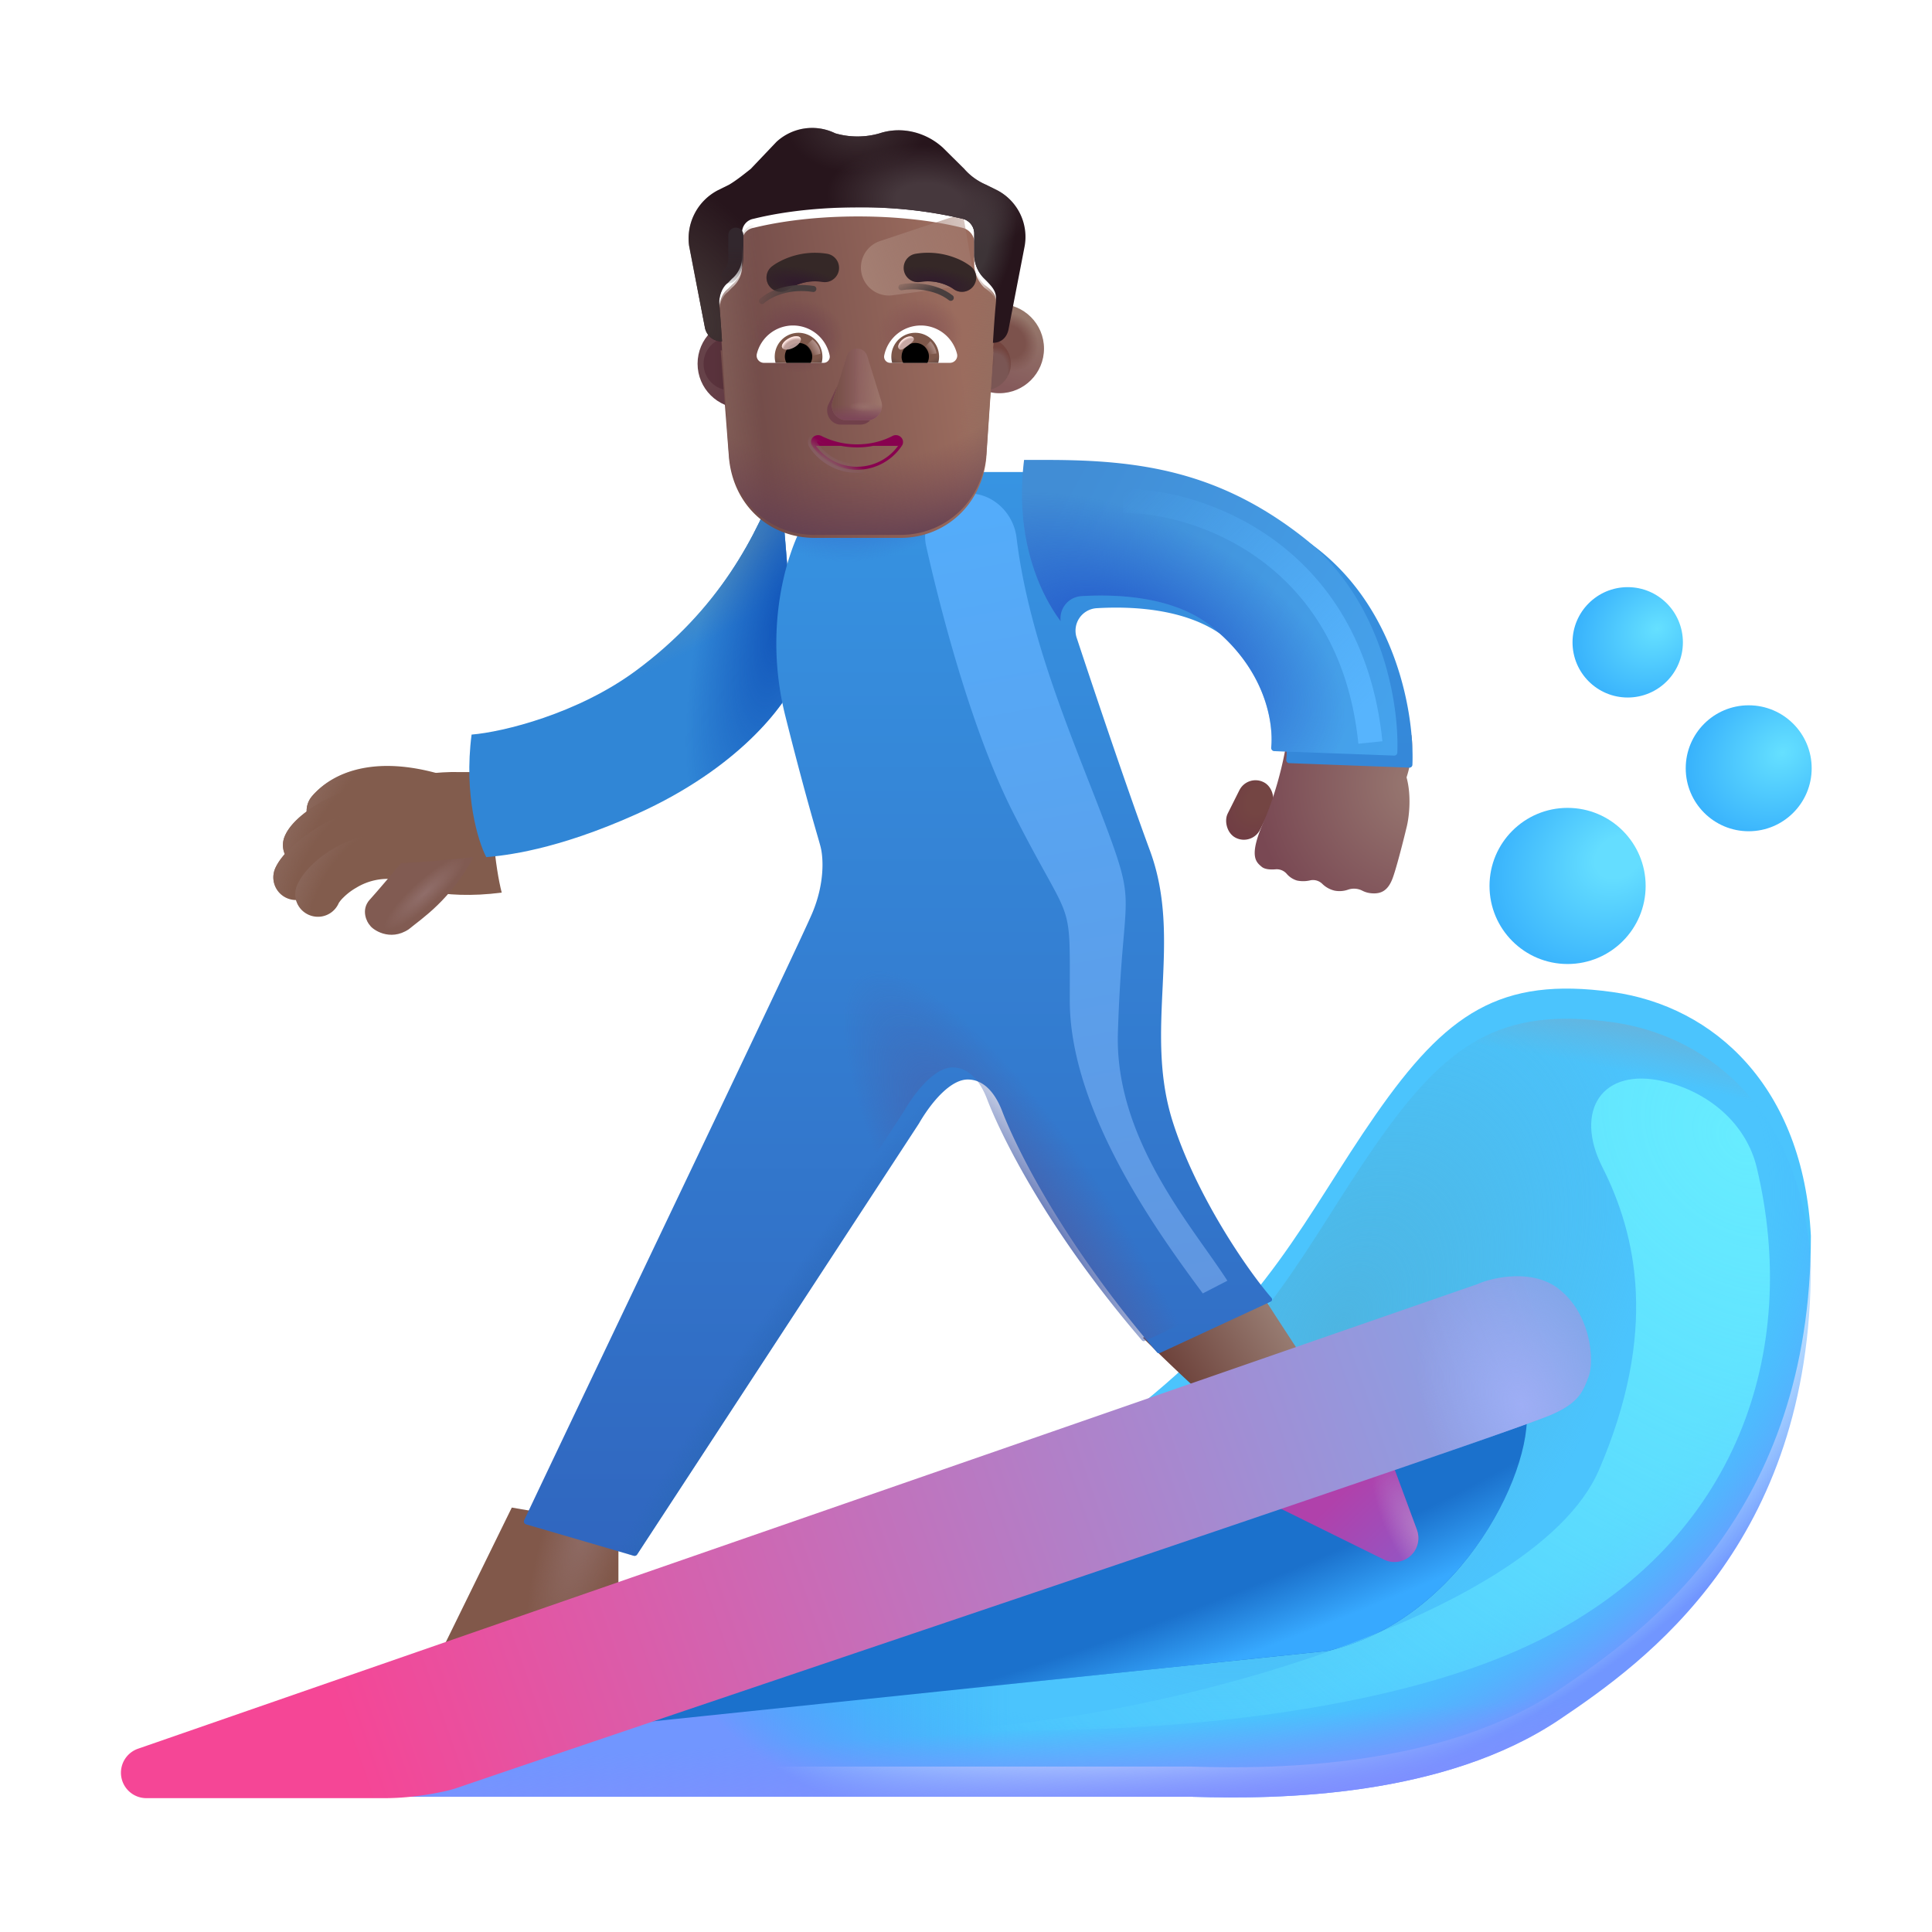 <svg xmlns="http://www.w3.org/2000/svg" fill="none" viewBox="0 0 32 32"><g filter="url(#svg-457b1d56-3b6e-45bd-b6a1-89cbbe518607-a)"><path fill="#4BC4FD" d="M19.75 29.76H6.017c3.433-1.326 10.769-4.346 12.657-5.818 2.359-1.84 2.937-3.291 4.109-4.976 1.172-1.684 2.062-2.293 3.922-2.035 1.691.234 3.164 1.574 3.289 4.039 0 4.594-2.74 6.555-4.164 7.511-1.907 1.28-4.625 1.326-6.078 1.28"/><path fill="url(#svg-89042098-90a7-4630-8551-6060adaa64b1-b)" d="M19.75 29.76H6.017c3.433-1.326 10.769-4.346 12.657-5.818 2.359-1.84 2.937-3.291 4.109-4.976 1.172-1.684 2.062-2.293 3.922-2.035 1.691.234 3.164 1.574 3.289 4.039 0 4.594-2.74 6.555-4.164 7.511-1.907 1.28-4.625 1.326-6.078 1.28"/></g><path fill="url(#svg-b3dc5a92-7827-48a0-bed0-fbe42ec67e58-c)" d="M19.75 29.76H6.017c3.433-1.326 10.769-4.346 12.657-5.818 2.359-1.84 2.937-3.291 4.109-4.976 1.172-1.684 2.062-2.293 3.922-2.035 1.691.234 3.164 1.574 3.289 4.039 0 4.594-2.74 6.555-4.164 7.511-1.907 1.28-4.625 1.326-6.078 1.28"/><path fill="url(#svg-c47d96e2-9f3a-42b5-950a-7dcc5298020d-d)" d="M19.75 29.76H6.017c3.433-1.326 10.769-4.346 12.657-5.818 2.359-1.84 2.937-3.291 4.109-4.976 1.172-1.684 2.062-2.293 3.922-2.035 1.691.234 3.164 1.574 3.289 4.039 0 4.594-2.74 6.555-4.164 7.511-1.907 1.28-4.625 1.326-6.078 1.28"/><path fill="url(#svg-1bca7560-544b-466f-b16c-4b95903f56f4-e)" d="M19.75 29.76H6.017c3.433-1.326 10.769-4.346 12.657-5.818 2.359-1.84 2.937-3.291 4.109-4.976 1.172-1.684 2.062-2.293 3.922-2.035 1.691.234 3.164 1.574 3.289 4.039 0 4.594-2.74 6.555-4.164 7.511-1.907 1.28-4.625 1.326-6.078 1.28"/><path fill="url(#svg-509e927a-548f-4919-be29-950d1036bdcf-f)" d="M19.75 29.76H6.017c3.433-1.326 10.769-4.346 12.657-5.818 2.359-1.84 2.937-3.291 4.109-4.976 1.172-1.684 2.062-2.293 3.922-2.035 1.691.234 3.164 1.574 3.289 4.039 0 4.594-2.74 6.555-4.164 7.511-1.907 1.28-4.625 1.326-6.078 1.28"/><g filter="url(#svg-e1eb3cea-652b-4b99-b29b-51a361260961-g)"><path fill="#1B71CC" d="m21.985 27.345-14.375 1.5c4.687-2.24 11.938-4.406 14.375-6.188 1.826-1.334 2.896-1.199 3.281.563.219 1-1.031 3.625-3.281 4.125"/><path fill="url(#svg-d8ed23fd-cd63-4a33-96a8-5ecc076ca941-h)" d="m21.985 27.345-14.375 1.5c4.687-2.24 11.938-4.406 14.375-6.188 1.826-1.334 2.896-1.199 3.281.563.219 1-1.031 3.625-3.281 4.125"/></g><path fill="#81584A" d="m7.305 27.36 1.172-2.39 1.766.304v1.04z"/><path fill="url(#svg-6c9252c7-370c-40ff-a212-ec2c05f8a433-i)" d="m7.305 27.36 1.172-2.39 1.766.304v1.04z"/><path fill="url(#svg-21d95250-b2c1-4ee9-938a-c344617b0487-j)" d="M19.837 23.024a29 29 0 0 1-.907-.867l1.867-.883c.075.131.51.8.72 1.117z"/><path fill="url(#svg-608a29b4-f304-4afb-916c-013a55aa22f0-k)" d="m23.469 25.34-.422-1.144-2.351.537 2.225 1.098a.396.396 0 0 0 .547-.492"/><path fill="url(#svg-cd2eb9ad-ddc1-4535-961b-d2bff4ccb2f6-l)" d="m23.469 25.34-.422-1.144-2.351.537 2.225 1.098a.396.396 0 0 0 .547-.492"/><g filter="url(#svg-1f4b9ee2-dea1-40fe-a87e-3b621b9fd6d6-m)"><path fill="url(#svg-621829d0-b57b-4653-8a14-f30c0714162b-n)" d="M24.458 21.274 2.29 28.963a.421.421 0 0 0 .138.82h3.948c.487 0 .968-.1 1.156-.157 5.922-2.016 17.406-5.86 18.176-6.2.443-.195.511-.378.605-.627v-.001c.094-.25.047-1.031-.5-1.453-.437-.338-1.105-.185-1.355-.07"/><path fill="url(#svg-e7664948-b97b-4285-b413-3132891692f2-o)" d="M24.458 21.274 2.29 28.963a.421.421 0 0 0 .138.82h3.948c.487 0 .968-.1 1.156-.157 5.922-2.016 17.406-5.86 18.176-6.2.443-.195.511-.378.605-.627v-.001c.094-.25.047-1.031-.5-1.453-.437-.338-1.105-.185-1.355-.07"/></g><g filter="url(#svg-3a0dbe7f-eff8-438c-b9e8-81808ffeaf34-p)"><circle cx="25.864" cy="14.774" r="1.293" fill="url(#svg-24e1bee8-8e8b-4035-bb81-83dfc9e8b0ce-q)"/></g><g filter="url(#svg-c8393115-9fdb-434e-a91b-dfd9f97409ce-r)"><circle cx="28.864" cy="12.825" r="1.043" fill="url(#svg-d389216e-d2f4-4671-8450-b78f8510dc26-s)"/></g><g filter="url(#svg-ea2ba8de-b018-492a-b1da-b6ee27eecd80-t)"><circle cx="26.86" cy="10.739" r=".914" fill="url(#svg-129c6b99-aed4-46ea-b59e-94498a4e7811-u)"/></g><rect width=".599" height="1.031" x="20.662" y="12.821" fill="url(#svg-9588fe1a-2f6e-4e28-bc55-1bb97bf127d7-v)" rx=".299" transform="rotate(26.595 20.662 12.821)"/><g filter="url(#svg-b9d9e422-730a-492b-b1cc-5af4c1c6a57e-w)"><path fill="url(#svg-8e671fdb-0e50-49b0-97a0-644623abcf36-x)" d="M20.68 13.861c.256-.588.373-1.22.399-1.462l2.047.024c.046.269-.04.583-.079.703.088.322.037.687 0 .829-.054.225-.178.713-.238.86-.074.184-.183.246-.348.23a.4.4 0 0 1-.148-.043.3.3 0 0 0-.23-.018.43.43 0 0 1-.227.018.43.43 0 0 1-.204-.112.22.22 0 0 0-.195-.06.5.5 0 0 1-.226.004.36.36 0 0 1-.172-.114.22.22 0 0 0-.175-.072c-.085.008-.183.003-.235-.04-.098-.082-.219-.176.031-.747"/></g><path fill="#825C4D" d="M7.602 12.788h.594c-.106.669.012 1.608.114 1.996-1.006.132-1.637-.108-1.856-.246l-.11-1.46c.332-.257.977-.3 1.258-.29"/><g filter="url(#svg-ad2ca188-39e3-43ff-8fca-5779f9d1bd4b-y)"><path fill="#3086D6" d="M10.684 11.708c-.967.714-2.204 1.017-2.723 1.059-.13 1 .107 1.77.243 2.03.3-.027 1.148-.109 2.5-.718 1.679-.757 2.458-1.803 2.64-2.246l-.28-3.387c-.376 1.031-1.005 2.246-2.38 3.262"/><path fill="url(#svg-cc6acedc-68c3-4440-971f-c0d60f70b5c1-z)" d="M10.684 11.708c-.967.714-2.204 1.017-2.723 1.059-.13 1 .107 1.77.243 2.03.3-.027 1.148-.109 2.5-.718 1.679-.757 2.458-1.803 2.64-2.246l-.28-3.387c-.376 1.031-1.005 2.246-2.38 3.262"/><path fill="url(#svg-572f2530-221d-4dce-97b5-baf316f534ec-A)" d="M10.684 11.708c-.967.714-2.204 1.017-2.723 1.059-.13 1 .107 1.77.243 2.03.3-.027 1.148-.109 2.5-.718 1.679-.757 2.458-1.803 2.64-2.246l-.28-3.387c-.376 1.031-1.005 2.246-2.38 3.262"/></g><g filter="url(#svg-bc1d7ae6-517e-4ec5-a37b-669affccc44d-B)"><path fill="url(#svg-67e4a77a-b967-4fb5-9f90-63a48e5088f3-C)" d="M12.759 11.665c-.432-1.715.169-3.162.507-3.484l2.344-.563h1.742c1.524 0 2.822.19 4.203 1.258 1.354 1.047 1.622 2.8 1.589 3.592a.05.05 0 0 1-.051.047l-1.989-.075a.05.05 0 0 1-.049-.058c.038-.37-.066-1.273-1-2.014-.606-.481-1.519-.532-2.146-.494a.373.373 0 0 0-.323.498c.316.956.84 2.513 1.212 3.52.546 1.484-.11 2.953.375 4.484.377 1.192 1.203 2.418 1.636 2.92a.04.04 0 0 1-.013.064l-1.834.85a.04.04 0 0 1-.048-.01c-1.848-2.156-2.5-3.825-2.562-3.988-.062-.164-.23-.532-.574-.532-.275 0-.59.352-.809.731l-4.667 7.137a.05.05 0 0 1-.056.02l-1.783-.52a.05.05 0 0 1-.032-.067c1.499-3.164 4.542-9.51 4.773-10.058.21-.5.181-.917.14-1.086-.03-.13-.218-.711-.585-2.172"/><path fill="url(#svg-26c2c4fe-fa7f-4912-86b7-7e4bf2e42fc8-D)" d="M12.759 11.665c-.432-1.715.169-3.162.507-3.484l2.344-.563h1.742c1.524 0 2.822.19 4.203 1.258 1.354 1.047 1.622 2.8 1.589 3.592a.05.05 0 0 1-.051.047l-1.989-.075a.05.05 0 0 1-.049-.058c.038-.37-.066-1.273-1-2.014-.606-.481-1.519-.532-2.146-.494a.373.373 0 0 0-.323.498c.316.956.84 2.513 1.212 3.52.546 1.484-.11 2.953.375 4.484.377 1.192 1.203 2.418 1.636 2.92a.04.04 0 0 1-.013.064l-1.834.85a.04.04 0 0 1-.048-.01c-1.848-2.156-2.5-3.825-2.562-3.988-.062-.164-.23-.532-.574-.532-.275 0-.59.352-.809.731l-4.667 7.137a.05.05 0 0 1-.056.02l-1.783-.52a.05.05 0 0 1-.032-.067c1.499-3.164 4.542-9.51 4.773-10.058.21-.5.181-.917.14-1.086-.03-.13-.218-.711-.585-2.172"/><path fill="url(#svg-b47ded51-cb52-4e09-a6d4-a5dc49ecb15b-E)" d="M12.759 11.665c-.432-1.715.169-3.162.507-3.484l2.344-.563h1.742c1.524 0 2.822.19 4.203 1.258 1.354 1.047 1.622 2.8 1.589 3.592a.05.05 0 0 1-.051.047l-1.989-.075a.05.05 0 0 1-.049-.058c.038-.37-.066-1.273-1-2.014-.606-.481-1.519-.532-2.146-.494a.373.373 0 0 0-.323.498c.316.956.84 2.513 1.212 3.52.546 1.484-.11 2.953.375 4.484.377 1.192 1.203 2.418 1.636 2.92a.04.04 0 0 1-.013.064l-1.834.85a.04.04 0 0 1-.048-.01c-1.848-2.156-2.5-3.825-2.562-3.988-.062-.164-.23-.532-.574-.532-.275 0-.59.352-.809.731l-4.667 7.137a.05.05 0 0 1-.056.02l-1.783-.52a.05.05 0 0 1-.032-.067c1.499-3.164 4.542-9.51 4.773-10.058.21-.5.181-.917.14-1.086-.03-.13-.218-.711-.585-2.172"/></g><path fill="url(#svg-d2bd9303-601c-4c62-b1bb-f328ee3c20a4-F)" d="M12.759 11.665c-.432-1.715.169-3.162.507-3.484l2.344-.563h1.742c1.524 0 2.822.19 4.203 1.258 1.354 1.047 1.622 2.8 1.589 3.592a.05.05 0 0 1-.051.047l-1.989-.075a.05.05 0 0 1-.049-.058c.038-.37-.066-1.273-1-2.014-.606-.481-1.519-.532-2.146-.494a.373.373 0 0 0-.323.498c.316.956.84 2.513 1.212 3.52.546 1.484-.11 2.953.375 4.484.377 1.192 1.203 2.418 1.636 2.92a.04.04 0 0 1-.013.064l-1.834.85a.04.04 0 0 1-.048-.01c-1.848-2.156-2.5-3.825-2.562-3.988-.062-.164-.23-.532-.574-.532-.275 0-.59.352-.809.731l-4.667 7.137a.05.05 0 0 1-.056.02l-1.783-.52a.05.05 0 0 1-.032-.067c1.499-3.164 4.542-9.51 4.773-10.058.21-.5.181-.917.14-1.086-.03-.13-.218-.711-.585-2.172"/><path fill="url(#svg-8b0f8038-2084-463b-8724-d8a03628f7fa-G)" d="M17.568 10.29a.37.37 0 0 1 .34-.416c.628-.038 1.541.013 2.147.494.934.74 1.038 1.643 1 2.014-.003.03.02.057.05.059l1.987.074c.028 0 .05-.02.052-.047.033-.793-.235-2.545-1.589-3.592-1.381-1.069-2.68-1.258-4.203-1.258h-.39c-.157 1.285.25 2.193.606 2.672"/><path fill="url(#svg-813fc9af-f561-44cd-b247-31efff3a22a8-H)" d="M17.568 10.29a.37.37 0 0 1 .34-.416c.628-.038 1.541.013 2.147.494.934.74 1.038 1.643 1 2.014-.003.03.02.057.05.059l1.987.074c.028 0 .05-.02.052-.047.033-.793-.235-2.545-1.589-3.592-1.381-1.069-2.68-1.258-4.203-1.258h-.39c-.157 1.285.25 2.193.606 2.672"/><path fill="#825C4D" fill-rule="evenodd" d="M7.127 13.556c-.941-.284-1.295.01-1.388.119a.375.375 0 1 1-.57-.488c.328-.382 1.014-.699 2.174-.35a.375.375 0 0 1-.216.719" clip-rule="evenodd"/><path fill="url(#svg-f86054e5-bbb4-4101-9aab-286240ec1e37-I)" fill-rule="evenodd" d="M7.127 13.556c-.941-.284-1.295.01-1.388.119a.375.375 0 1 1-.57-.488c.328-.382 1.014-.699 2.174-.35a.375.375 0 0 1-.216.719" clip-rule="evenodd"/><path fill="#825C4D" fill-rule="evenodd" d="M5.404 14.151v.001s.02-.028.083-.08a1.7 1.7 0 0 1 .311-.193c.265-.13.608-.23.968-.218a.375.375 0 0 0 .024-.75 2.84 2.84 0 0 0-1.323.295c-.176.087-.33.185-.452.284-.11.09-.234.211-.296.355a.375.375 0 0 0 .685.306" clip-rule="evenodd"/><path fill="url(#svg-826dab59-103d-4b98-b106-757dfa269124-J)" fill-rule="evenodd" d="M5.404 14.151v.001s.02-.028.083-.08a1.7 1.7 0 0 1 .311-.193c.265-.13.608-.23.968-.218a.375.375 0 0 0 .024-.75 2.84 2.84 0 0 0-1.323.295c-.176.087-.33.185-.452.284-.11.09-.234.211-.296.355a.375.375 0 0 0 .685.306" clip-rule="evenodd"/><path fill="#825C4D" fill-rule="evenodd" d="M5.25 14.679q-.005.007-.002.001a.375.375 0 0 1-.69-.296c.056-.129.165-.253.27-.354.116-.11.265-.224.438-.328a2.5 2.5 0 0 1 1.336-.369.375.375 0 1 1-.023.75 1.73 1.73 0 0 0-.927.262 1.8 1.8 0 0 0-.307.23c-.06.056-.087.093-.095.104" clip-rule="evenodd"/><path fill="url(#svg-f38082f3-d33a-498b-91aa-5c0af6ef154b-K)" fill-rule="evenodd" d="M5.25 14.679q-.005.007-.002.001a.375.375 0 0 1-.69-.296c.056-.129.165-.253.27-.354.116-.11.265-.224.438-.328a2.5 2.5 0 0 1 1.336-.369.375.375 0 1 1-.023.75 1.73 1.73 0 0 0-.927.262 1.8 1.8 0 0 0-.307.23c-.06.056-.087.093-.095.104" clip-rule="evenodd"/><path fill="#825C4D" fill-rule="evenodd" d="M5.611 14.957a.375.375 0 0 1-.69-.295c.093-.216.328-.446.6-.605a1.76 1.76 0 0 1 1.119-.236.375.375 0 1 1-.099.743 1 1 0 0 0-.641.14 1 1 0 0 0-.215.164.5.5 0 0 0-.074.089" clip-rule="evenodd"/><path fill="url(#svg-5528ed61-c19d-4561-ba5c-696e0e8c7e2f-L)" fill-rule="evenodd" d="M5.611 14.957a.375.375 0 0 1-.69-.295c.093-.216.328-.446.6-.605a1.76 1.76 0 0 1 1.119-.236.375.375 0 1 1-.099.743 1 1 0 0 0-.641.14 1 1 0 0 0-.215.164.5.5 0 0 0-.074.089" clip-rule="evenodd"/><path fill="#815B52" d="M6.126 14.9c.125-.138.398-.462.52-.606.23 0 .91-.067 1.198-.098-.39.715-.84 1.004-1.074 1.196-.316.21-.605 0-.644-.067-.047-.047-.157-.254 0-.426"/><path fill="url(#svg-305d17b1-c19a-476a-a1e2-e2fdca0b8af8-M)" d="M6.126 14.9c.125-.138.398-.462.52-.606.23 0 .91-.067 1.198-.098-.39.715-.84 1.004-1.074 1.196-.316.21-.605 0-.644-.067-.047-.047-.157-.254 0-.426"/><g filter="url(#svg-14779c51-f24e-4620-aeeb-306a6223c823-N)"><path fill="url(#svg-98fd44bd-e336-4140-96e6-3f7761014776-O)" d="M26.485 24.345c.981-2.279.626-3.887.055-5.014-.474-.936-.003-1.662 1.018-1.42.737.173 1.364.694 1.54 1.43.721 3.025-.313 6.182-3.582 7.816-2.95 1.475-7.854 1.594-9.937 1.469 3 0 9.804-1.722 10.906-4.281"/></g><g filter="url(#svg-017a7c99-38cf-4261-9502-93490252c3d5-P)"><path fill="url(#svg-92efa5d5-4f47-4072-9b0d-a9b8022b0710-Q)" d="M16.782 13.462c-.65-1.28-1.166-3.185-1.443-4.423a.714.714 0 0 1 .588-.856c.447-.075.855.271.91.722.205 1.698.95 3.373 1.445 4.682.578 1.531.312 1.063.234 3.516-.057 1.78 1.266 3.25 1.813 4.11l-.407.21c-.609-.828-2.203-2.945-2.203-4.851 0-1.792.063-1.141-.937-3.11"/></g><g filter="url(#svg-a72df932-fcc5-4bdb-97f9-f6cfbeb53e8f-R)"><path stroke="url(#svg-86e27af8-1f40-4579-afe2-61546b4fd925-S)" stroke-width=".4" d="M18.594 8.298c1.209-.021 3.782.828 4.104 4"/></g><g filter="url(#svg-8bb39f28-1661-4b70-812d-6affa3858416-T)"><circle cx="12.093" cy="6.024" r=".739" fill="url(#svg-a99b8a15-64fa-4d2f-afd1-447a5dcf2364-U)"/></g><g filter="url(#svg-69649304-5ecc-46a4-acfc-edabd20be62b-V)"><circle cx="12.093" cy="6.025" r=".44" fill="url(#svg-b2d6c9ce-2c9a-4210-bbdd-950c3b8e558b-W)"/></g><g filter="url(#svg-66d14030-d2c6-42f3-8a16-2339d9529822-X)"><circle cx="16.303" cy="6.024" r=".739" fill="url(#svg-df9025ad-a57f-4755-8d28-883d3dece3da-Y)"/><circle cx="16.303" cy="6.024" r=".739" fill="url(#svg-b678ceba-442f-40ca-956f-fd429cac9742-Z)"/></g><g filter="url(#svg-c2d84846-b81e-4ff3-8430-ee9fcb670f7d-aa)"><circle cx="16.303" cy="6.025" r=".44" fill="#7A5654"/><circle cx="16.303" cy="6.025" r=".44" fill="url(#svg-f6ba6b9e-3168-40ae-b491-8c4491ad777d-ab)"/><circle cx="16.303" cy="6.025" r=".44" fill="url(#svg-f5554cca-d00c-442b-b3e1-e3a99e8123a8-ac)"/></g><g filter="url(#svg-a7d2d2fb-46ab-4df2-9216-3797daec1a1e-ad)"><path fill="url(#svg-74383ec6-b251-4978-b6db-e95eb29e3717-ae)" d="m11.937 5.753.022.001s-.024-.378-.047-.637c0-.118.047-.26.142-.33l.071-.072a.47.47 0 0 0 .166-.377V3.96a.23.23 0 0 1 .19-.236c.285-.07.879-.189 1.733-.189s1.448.118 1.733.19c.095.023.19.117.19.235v.378c0 .141.071.283.166.377.223.156.209.242.19.425a20 20 0 0 0-.047.638h.008l-.118 1.751c-.071.784-.687 1.33-1.42 1.33h-1.422c-.757 0-1.35-.546-1.42-1.33z"/><path fill="url(#svg-4e43fcb7-3b7d-4ca4-9d77-f365ba11dcb5-af)" d="m11.937 5.753.022.001s-.024-.378-.047-.637c0-.118.047-.26.142-.33l.071-.072a.47.47 0 0 0 .166-.377V3.96a.23.23 0 0 1 .19-.236c.285-.07.879-.189 1.733-.189s1.448.118 1.733.19c.095.023.19.117.19.235v.378c0 .141.071.283.166.377.223.156.209.242.19.425a20 20 0 0 0-.047.638h.008l-.118 1.751c-.071.784-.687 1.33-1.42 1.33h-1.422c-.757 0-1.35-.546-1.42-1.33z"/><path fill="url(#svg-6d8711e2-51e9-4349-af40-74632ba64fcb-ag)" d="m11.937 5.753.022.001s-.024-.378-.047-.637c0-.118.047-.26.142-.33l.071-.072a.47.47 0 0 0 .166-.377V3.96a.23.23 0 0 1 .19-.236c.285-.07.879-.189 1.733-.189s1.448.118 1.733.19c.095.023.19.117.19.235v.378c0 .141.071.283.166.377.223.156.209.242.19.425a20 20 0 0 0-.047.638h.008l-.118 1.751c-.071.784-.687 1.33-1.42 1.33h-1.422c-.757 0-1.35-.546-1.42-1.33z"/></g><path fill="url(#svg-74a183ca-ad3f-428f-88a9-b9c4171683d6-ah)" d="M11.912 5.117c0-.118.047-.26.142-.33l.071-.072a.47.47 0 0 0 .166-.377V3.96a.23.23 0 0 1 .19-.236c.285-.07.879-.189 1.733-.189s1.448.118 1.733.19c.095.023.19.117.19.235v.378c0 .141.071.283.166.377.223.156.209.242.19.425a20 20 0 0 0-.047.638h.008l-.118 1.751c-.071.784-.687 1.33-1.42 1.33h-1.422c-.757 0-1.35-.546-1.42-1.33-.062-.803-.09-1.61-.162-2.412"/><path fill="url(#svg-467a1359-0454-4b48-b8a9-948061cb9b65-ai)" d="M11.912 5.117c0-.118.047-.26.142-.33l.071-.072a.47.47 0 0 0 .166-.377V3.96a.23.23 0 0 1 .19-.236c.285-.07.879-.189 1.733-.189s1.448.118 1.733.19c.095.023.19.117.19.235v.378c0 .141.071.283.166.377.223.156.209.242.19.425a20 20 0 0 0-.047.638h.008l-.118 1.751c-.071.784-.687 1.33-1.42 1.33h-1.422c-.757 0-1.35-.546-1.42-1.33-.062-.803-.09-1.61-.162-2.412"/><path fill="url(#svg-f89e7b57-135a-4f12-b990-d8afcd7fbbd0-aj)" d="M11.912 5.117c0-.118.047-.26.142-.33l.071-.072a.47.47 0 0 0 .166-.377V3.96a.23.23 0 0 1 .19-.236c.285-.07.879-.189 1.733-.189s1.448.118 1.733.19c.095.023.19.117.19.235v.378c0 .141.071.283.166.377.223.156.209.242.19.425a20 20 0 0 0-.047.638h.008l-.118 1.751c-.071.784-.687 1.33-1.42 1.33h-1.422c-.757 0-1.35-.546-1.42-1.33-.062-.803-.09-1.61-.162-2.412"/><g filter="url(#svg-27325920-f63b-46c0-830d-0fa12ba973b1-ak)"><path fill="url(#svg-924a9e3f-e0f9-469e-bd05-81e56fb9c6b5-al)" d="m15.949 3.535-1.362.454a.463.463 0 0 0 .208.9l1.354-.182z"/></g><g filter="url(#svg-ac09a14d-a17a-4b50-8792-d3c21e3c5e96-am)"><path fill="#27151C" d="m16.327 3.158.19.094a.87.87 0 0 1 .451.944l-.261 1.346c-.023.139-.115.232-.253.236h-.008s.024-.402.047-.638c.02-.191-.014-.25-.19-.425a.56.56 0 0 1-.166-.377V3.96a.254.254 0 0 0-.19-.236 7.3 7.3 0 0 0-1.733-.189c-.854 0-1.448.118-1.733.189a.23.23 0 0 0-.19.236v.378a.47.47 0 0 1-.166.377l-.07.071c-.096.071-.143.213-.143.33.023.26.047.638.047.638h-.022a.28.28 0 0 1-.263-.236l-.26-1.345a.9.9 0 0 1 .474-.921l.19-.094c.119-.071.237-.166.356-.26l.427-.449a.87.87 0 0 1 .973-.141c.238.07.499.07.736 0 .357-.118.76-.024 1.045.236l.356.354a1 1 0 0 0 .356.26"/><path fill="url(#svg-8dbe7e65-899e-4abe-84d7-9190107b9e56-an)" d="m16.327 3.158.19.094a.87.87 0 0 1 .451.944l-.261 1.346c-.023.139-.115.232-.253.236h-.008s.024-.402.047-.638c.02-.191-.014-.25-.19-.425a.56.56 0 0 1-.166-.377V3.96a.254.254 0 0 0-.19-.236 7.3 7.3 0 0 0-1.733-.189c-.854 0-1.448.118-1.733.189a.23.23 0 0 0-.19.236v.378a.47.47 0 0 1-.166.377l-.07.071c-.096.071-.143.213-.143.33.023.26.047.638.047.638h-.022a.28.28 0 0 1-.263-.236l-.26-1.345a.9.9 0 0 1 .474-.921l.19-.094c.119-.071.237-.166.356-.26l.427-.449a.87.87 0 0 1 .973-.141c.238.07.499.07.736 0 .357-.118.76-.024 1.045.236l.356.354a1 1 0 0 0 .356.26"/><path fill="url(#svg-3532dcdf-b7a3-4d67-a641-67810436249d-ao)" d="m16.327 3.158.19.094a.87.87 0 0 1 .451.944l-.261 1.346c-.023.139-.115.232-.253.236h-.008s.024-.402.047-.638c.02-.191-.014-.25-.19-.425a.56.56 0 0 1-.166-.377V3.96a.254.254 0 0 0-.19-.236 7.3 7.3 0 0 0-1.733-.189c-.854 0-1.448.118-1.733.189a.23.23 0 0 0-.19.236v.378a.47.47 0 0 1-.166.377l-.07.071c-.096.071-.143.213-.143.33.023.26.047.638.047.638h-.022a.28.28 0 0 1-.263-.236l-.26-1.345a.9.9 0 0 1 .474-.921l.19-.094c.119-.071.237-.166.356-.26l.427-.449a.87.87 0 0 1 .973-.141c.238.07.499.07.736 0 .357-.118.76-.024 1.045.236l.356.354a1 1 0 0 0 .356.26"/><path fill="url(#svg-6f5ccb44-1a91-44db-9ad1-08073fe63f7a-ap)" d="m16.327 3.158.19.094a.87.87 0 0 1 .451.944l-.261 1.346c-.023.139-.115.232-.253.236h-.008s.024-.402.047-.638c.02-.191-.014-.25-.19-.425a.56.56 0 0 1-.166-.377V3.96a.254.254 0 0 0-.19-.236 7.3 7.3 0 0 0-1.733-.189c-.854 0-1.448.118-1.733.189a.23.23 0 0 0-.19.236v.378a.47.47 0 0 1-.166.377l-.07.071c-.096.071-.143.213-.143.33.023.26.047.638.047.638h-.022a.28.28 0 0 1-.263-.236l-.26-1.345a.9.9 0 0 1 .474-.921l.19-.094c.119-.071.237-.166.356-.26l.427-.449a.87.87 0 0 1 .973-.141c.238.07.499.07.736 0 .357-.118.76-.024 1.045.236l.356.354a1 1 0 0 0 .356.26"/><path fill="url(#svg-fb99e26a-5b18-4d0a-a693-3ce9b6432efa-aq)" d="m16.327 3.158.19.094a.87.87 0 0 1 .451.944l-.261 1.346c-.023.139-.115.232-.253.236h-.008s.024-.402.047-.638c.02-.191-.014-.25-.19-.425a.56.56 0 0 1-.166-.377V3.96a.254.254 0 0 0-.19-.236 7.3 7.3 0 0 0-1.733-.189c-.854 0-1.448.118-1.733.189a.23.23 0 0 0-.19.236v.378a.47.47 0 0 1-.166.377l-.07.071c-.096.071-.143.213-.143.33.023.26.047.638.047.638h-.022a.28.28 0 0 1-.263-.236l-.26-1.345a.9.9 0 0 1 .474-.921l.19-.094c.119-.071.237-.166.356-.26l.427-.449a.87.87 0 0 1 .973-.141c.238.07.499.07.736 0 .357-.118.76-.024 1.045.236l.356.354a1 1 0 0 0 .356.26"/></g><g filter="url(#svg-247935df-a163-4bf7-9410-bf4b304f854c-ar)"><path fill="#71404A" d="m14.073 5.97-.363.753c-.045.154.063.31.216.31h.326c.153 0 .26-.158.216-.31l-.22-.753c-.048-.166-.126-.166-.175 0"/></g><g filter="url(#svg-88fa6a77-169b-4111-b2c3-1ee8b46d2bc3-as)"><path fill="#8C5F5E" d="m14.025 5.898-.235.752a.24.24 0 0 0 .23.31h.348a.24.24 0 0 0 .23-.31l-.234-.752c-.05-.166-.286-.166-.339 0"/><path fill="url(#svg-45527f64-5e62-4885-93f8-0579e29e0925-at)" d="m14.025 5.898-.235.752a.24.24 0 0 0 .23.31h.348a.24.24 0 0 0 .23-.31l-.234-.752c-.05-.166-.286-.166-.339 0"/><path fill="url(#svg-a0d74a75-9b07-4f01-9b29-1625b2938bc5-au)" d="m14.025 5.898-.235.752a.24.24 0 0 0 .23.31h.348a.24.24 0 0 0 .23-.31l-.234-.752c-.05-.166-.286-.166-.339 0"/><path fill="url(#svg-18194b2d-1258-4aaf-aa3e-8689cab4b070-av)" d="m14.025 5.898-.235.752a.24.24 0 0 0 .23.31h.348a.24.24 0 0 0 .23-.31l-.234-.752c-.05-.166-.286-.166-.339 0"/><path fill="url(#svg-6b0a0c31-7250-41b7-9dfb-3fd040aa6ecb-aw)" d="m14.025 5.898-.235.752a.24.24 0 0 0 .23.31h.348a.24.24 0 0 0 .23-.31l-.234-.752c-.05-.166-.286-.166-.339 0"/></g><path fill="#88014F" stroke="url(#svg-083d18c5-38c7-49f5-90aa-bec88f903d0c-ax)" stroke-width=".1" d="M14.937 7.385a.11.11 0 0 0-.013-.142.12.12 0 0 0-.14-.023c-.17.089-.37.14-.59.14a1.3 1.3 0 0 1-.59-.14.12.12 0 0 0-.14.024.11.11 0 0 0-.012.14m1.485 0-.042-.027.042.027Zm0 0a.89.89 0 0 1-.743.397.89.89 0 0 1-.742-.396m0 0 .042-.028m-.042.028.042-.028m0 0a.84.84 0 0 0 .7.374c.294 0 .553-.15.7-.374.039-.057-.026-.123-.087-.093a1.3 1.3 0 0 1-.613.146c-.224 0-.435-.053-.613-.146-.06-.03-.125.038-.087.093Z"/><g filter="url(#svg-d94d6c3c-d2d8-4a39-9b99-9a80bcc5bccd-ay)"><path fill="#352827" d="m15.84 4.82-.003-.002-.005-.004a1 1 0 0 0-.254-.141 1.25 1.25 0 0 0-.661-.07.236.236 0 1 0 .074.467.78.78 0 0 1 .522.097l.024.016.003.002a.236.236 0 0 0 .3-.364"/><path fill="url(#svg-59553230-ce10-4ad8-9388-a9cf1bcc3cd0-az)" d="m15.84 4.82-.003-.002-.005-.004a1 1 0 0 0-.254-.141 1.25 1.25 0 0 0-.661-.07.236.236 0 1 0 .074.467.78.78 0 0 1 .522.097l.024.016.003.002a.236.236 0 0 0 .3-.364"/></g><g filter="url(#svg-a3243a99-e53f-4c59-b802-24d2debdd824-aA)"><path fill="#352827" d="M12.524 4.82h.001l.003-.002.005-.004a1 1 0 0 1 .069-.048 1.254 1.254 0 0 1 .846-.163.236.236 0 1 1-.074.467.78.78 0 0 0-.522.097l-.024.016-.003.002a.236.236 0 0 1-.3-.364"/><path fill="url(#svg-31de28c6-6f4a-42d6-8dea-633c8402f805-aB)" d="M12.524 4.82h.001l.003-.002.005-.004a1 1 0 0 1 .069-.048 1.254 1.254 0 0 1 .846-.163.236.236 0 1 1-.074.467.78.78 0 0 0-.522.097l-.024.016-.003.002a.236.236 0 0 1-.3-.364"/></g><path fill="#fff" d="M15.251 5.391c.29 0 .533.2.6.469.02.077-.04.15-.119.15h-.987a.102.102 0 0 1-.1-.12.62.62 0 0 1 .606-.499"/><path fill="url(#svg-5f3f9a5e-0c42-4232-a47d-fa4788756bd5-aC)" d="M15.16 5.512a.395.395 0 0 1 .38.499h-.763a.396.396 0 0 1 .382-.499"/><path fill="#000" d="M14.934 5.906c0-.125.1-.226.226-.226a.225.225 0 0 1 .2.33h-.4a.2.2 0 0 1-.027-.104"/><g filter="url(#svg-9a2ca814-d2d8-4afd-8e87-01346ecebc02-aD)"><path fill="#C7A7A3" d="M15.13 5.595c.029.038-.03.084-.097.134s-.116.085-.144.047c-.029-.037.003-.109.07-.159.066-.05.143-.06.172-.022"/><path fill="url(#svg-0624bef7-5106-4fec-b691-ccbf40891ea4-aE)" d="M15.13 5.595c.029.038-.03.084-.097.134s-.116.085-.144.047c-.029-.037.003-.109.07-.159.066-.05.143-.06.172-.022"/></g><g filter="url(#svg-fdbf0d55-582c-4cee-a0eb-1d6e9880ac39-aF)"><path fill="url(#svg-63251ac0-febe-478c-ae6d-707fb6172b35-aG)" d="M15.511 5.855a.37.37 0 0 0-.102-.205l-.115.126.052.101z"/></g><path fill="#fff" d="M13.136 5.391c-.29 0-.534.2-.6.469-.02.077.04.15.118.15h.988a.102.102 0 0 0 .1-.12.62.62 0 0 0-.607-.499"/><path fill="url(#svg-c2f01c1e-0d02-4932-97e9-f3440a37364f-aH)" d="M13.227 5.512a.395.395 0 0 0-.381.499h.763a.398.398 0 0 0-.382-.499"/><path fill="#000" d="M13.453 5.906c0-.125-.1-.226-.226-.226a.225.225 0 0 0-.201.33h.4a.2.2 0 0 0 .027-.104"/><g filter="url(#svg-25ec618a-7722-40b8-a554-bf021f751a19-aI)"><path fill="url(#svg-38a106b2-18c5-459d-9967-3522996b7133-aJ)" d="M13.588 5.86c0-.128-.104-.213-.132-.238l-.128.123.079.16z"/></g><g filter="url(#svg-8c7b29d3-5b6c-4178-838e-74e38cc0b616-aK)" transform="rotate(-27.914 13.108 5.68)"><ellipse cx="13.108" cy="5.68" fill="#C7A7A3" fill-opacity=".9" rx=".172" ry=".087"/><ellipse cx="13.108" cy="5.68" fill="url(#svg-256cb005-6a44-4bb9-9953-e18193043fc6-aL)" rx=".172" ry=".087"/></g><g filter="url(#svg-603d8dc3-696e-4048-88bb-592e24c3c9cb-aM)"><path stroke="url(#svg-dad91838-7980-42d1-97e3-314b5b82f0fd-aN)" stroke-linecap="round" stroke-width=".1" d="M14.93 4.757c.19-.034.56-.024.818.176"/></g><g filter="url(#svg-832aaba4-f2a4-4c79-b5c6-9cf0d8f197dd-aO)"><path stroke="url(#svg-5651c5d4-0754-41b8-8afe-75321bd7afa3-aP)" stroke-linecap="round" stroke-width=".1" d="M12.62 4.986c.144-.128.46-.262.852-.2"/></g><g filter="url(#svg-432f2aa7-9ea8-4ebf-b21a-faa7966b03eb-aQ)"><path stroke="url(#svg-afb30384-f1e7-4283-a5e4-ddfaa220e765-aR)" stroke-linecap="round" stroke-width=".25" d="M12.188 3.895v.397c-.003.066-.031.213-.114.276"/></g><defs><radialGradient id="svg-b3dc5a92-7827-48a0-bed0-fbe42ec67e58-c" cx="0" cy="0" r="1" gradientTransform="rotate(63.803 -7.004 27.747)scale(8.707 12.569)" gradientUnits="userSpaceOnUse"><stop offset=".7" stop-color="#3EB9FF" stop-opacity="0"/><stop offset=".913" stop-color="#7196FF"/></radialGradient><radialGradient id="svg-1bca7560-544b-466f-b16c-4b95903f56f4-e" cx="0" cy="0" r="1" gradientTransform="matrix(3.562 -6.125 3.816 2.22 22.204 21.939)" gradientUnits="userSpaceOnUse"><stop stop-color="#4DB5E2"/><stop offset="1" stop-color="#4DB5E2" stop-opacity="0"/></radialGradient><radialGradient id="svg-509e927a-548f-4919-be29-950d1036bdcf-f" cx="0" cy="0" r="1" gradientTransform="matrix(2.156 -12.125 23.164 4.119 23.61 28.782)" gradientUnits="userSpaceOnUse"><stop offset=".931" stop-color="#66B4DD" stop-opacity="0"/><stop offset="1" stop-color="#66B4DD"/></radialGradient><radialGradient id="svg-d8ed23fd-cd63-4a33-96a8-5ecc076ca941-h" cx="0" cy="0" r="1" gradientTransform="rotate(71.993 -9.274 23.739)scale(3.549 17.476)" gradientUnits="userSpaceOnUse"><stop offset=".716" stop-color="#37A9FF" stop-opacity="0"/><stop offset="1" stop-color="#37A9FF"/></radialGradient><radialGradient id="svg-6c9252c7-370c-40ff-a212-ec2c05f8a433-i" cx="0" cy="0" r="1" gradientTransform="matrix(-.837 2.512 -.646 -.215 9.761 25.153)" gradientUnits="userSpaceOnUse"><stop stop-color="#8F6C66"/><stop offset="1" stop-color="#8F6C66" stop-opacity="0"/></radialGradient><radialGradient id="svg-cd2eb9ad-ddc1-4535-961b-d2bff4ccb2f6-l" cx="0" cy="0" r="1" gradientTransform="matrix(-.734 -1.289 .429 -.245 23.579 25.485)" gradientUnits="userSpaceOnUse"><stop stop-color="#B77DC7"/><stop offset="1" stop-color="#B77DC7" stop-opacity="0"/></radialGradient><radialGradient id="svg-e7664948-b97b-4285-b413-3132891692f2-o" cx="0" cy="0" r="1" gradientTransform="rotate(-110.045 20.746 2.825)scale(2.462 1.624)" gradientUnits="userSpaceOnUse"><stop stop-color="#9EAEF5"/><stop offset="1" stop-color="#9EAEF5" stop-opacity="0"/></radialGradient><radialGradient id="svg-24e1bee8-8e8b-4035-bb81-83dfc9e8b0ce-q" cx="0" cy="0" r="1" gradientTransform="rotate(146.686 11.213 11.144)scale(2.37 1.917)" gradientUnits="userSpaceOnUse"><stop offset=".171" stop-color="#64DDFF"/><stop offset="1" stop-color="#36B0FC"/></radialGradient><radialGradient id="svg-d389216e-d2f4-4671-8450-b78f8510dc26-s" cx="0" cy="0" r="1" gradientTransform="matrix(-1.476 .923 -.746 -1.194 29.42 12.568)" gradientUnits="userSpaceOnUse"><stop stop-color="#65E0FF"/><stop offset="1" stop-color="#36B0FC"/></radialGradient><radialGradient id="svg-129c6b99-aed4-46ea-b59e-94498a4e7811-u" cx="0" cy="0" r="1" gradientTransform="rotate(147.995 12.166 9.178)scale(1.526 1.234)" gradientUnits="userSpaceOnUse"><stop stop-color="#65E0FF"/><stop offset="1" stop-color="#36B0FC"/></radialGradient><radialGradient id="svg-9588fe1a-2f6e-4e28-bc55-1bb97bf127d7-v" cx="0" cy="0" r="1" gradientTransform="matrix(-.063 .732 -.56 -.049 21.024 13.12)" gradientUnits="userSpaceOnUse"><stop offset=".317" stop-color="#744543"/><stop offset="1" stop-color="#703D44"/></radialGradient><radialGradient id="svg-8e671fdb-0e50-49b0-97a0-644623abcf36-x" cx="0" cy="0" r="1" gradientTransform="rotate(139.295 9.197 10.93)scale(2.803 2.759)" gradientUnits="userSpaceOnUse"><stop stop-color="#997A72"/><stop offset="1" stop-color="#794853"/></radialGradient><radialGradient id="svg-cc6acedc-68c3-4440-971f-c0d60f70b5c1-z" cx="0" cy="0" r="1" gradientTransform="rotate(142.524 4.924 6.723)scale(4.725 1.214)" gradientUnits="userSpaceOnUse"><stop offset=".263" stop-color="#5391BE"/><stop offset="1" stop-color="#5391BE" stop-opacity="0"/></radialGradient><radialGradient id="svg-572f2530-221d-4dce-97b5-baf316f534ec-A" cx="0" cy="0" r="1" gradientTransform="rotate(103.462 2.33 10.559)scale(4.161 1.354)" gradientUnits="userSpaceOnUse"><stop stop-color="#1154B9"/><stop offset="1" stop-color="#1154B9" stop-opacity="0"/></radialGradient><radialGradient id="svg-26c2c4fe-fa7f-4912-86b7-7e4bf2e42fc8-D" cx="0" cy="0" r="1" gradientTransform="rotate(-58.113 27.657 2.024)scale(7.986 .633)" gradientUnits="userSpaceOnUse"><stop stop-color="#2B68B8"/><stop offset="1" stop-color="#2B68B8" stop-opacity="0"/></radialGradient><radialGradient id="svg-b47ded51-cb52-4e09-a6d4-a5dc49ecb15b-E" cx="0" cy="0" r="1" gradientTransform="matrix(0 1.492 -2.049 0 13.776 7.618)" gradientUnits="userSpaceOnUse"><stop offset=".184" stop-color="#3168C8"/><stop offset="1" stop-color="#3168C8" stop-opacity="0"/></radialGradient><radialGradient id="svg-d2bd9303-601c-4c62-b1bb-f328ee3c20a4-F" cx="0" cy="0" r="1" gradientTransform="matrix(1.38 -.828 3.086 5.145 17.339 21.25)" gradientUnits="userSpaceOnUse"><stop offset=".256" stop-color="#4861AB"/><stop offset="1" stop-color="#4861AB" stop-opacity="0"/></radialGradient><radialGradient id="svg-813fc9af-f561-44cd-b247-31efff3a22a8-H" cx="0" cy="0" r="1" gradientTransform="matrix(3.557 1.626 -.935 2.045 18.61 10.765)" gradientUnits="userSpaceOnUse"><stop offset=".317" stop-color="#2965CE"/><stop offset="1" stop-color="#2965CE" stop-opacity="0"/><stop offset="1" stop-color="#815ECD" stop-opacity="0"/></radialGradient><radialGradient id="svg-f86054e5-bbb4-4101-9aab-286240ec1e37-I" cx="0" cy="0" r="1" gradientTransform="rotate(-164.074 4.364 6.446)scale(1.78 1.881)" gradientUnits="userSpaceOnUse"><stop offset=".737" stop-color="#8A675B" stop-opacity="0"/><stop offset="1" stop-color="#8A675B"/></radialGradient><radialGradient id="svg-826dab59-103d-4b98-b106-757dfa269124-J" cx="0" cy="0" r="1" gradientTransform="matrix(-1.667 -.636 .849 -2.224 6.355 14.416)" gradientUnits="userSpaceOnUse"><stop offset=".737" stop-color="#8A675B" stop-opacity="0"/><stop offset="1" stop-color="#8A675B"/></radialGradient><radialGradient id="svg-f38082f3-d33a-498b-91aa-5c0af6ef154b-K" cx="0" cy="0" r="1" gradientTransform="matrix(-1.649 -.687 .978 -2.345 6.177 14.959)" gradientUnits="userSpaceOnUse"><stop offset=".737" stop-color="#8A675B" stop-opacity="0"/><stop offset="1" stop-color="#8A675B"/></radialGradient><radialGradient id="svg-5528ed61-c19d-4561-ba5c-696e0e8c7e2f-L" cx="0" cy="0" r="1" gradientTransform="matrix(-1.403 -.602 .873 -2.035 6.294 15.23)" gradientUnits="userSpaceOnUse"><stop offset=".737" stop-color="#8A675B" stop-opacity="0"/><stop offset="1" stop-color="#8A675B"/></radialGradient><radialGradient id="svg-305d17b1-c19a-476a-a1e2-e2fdca0b8af8-M" cx="0" cy="0" r="1" gradientTransform="matrix(.141 .156 -.66 .594 7.037 14.792)" gradientUnits="userSpaceOnUse"><stop stop-color="#906E6A"/><stop offset="1" stop-color="#906E6A" stop-opacity="0"/></radialGradient><radialGradient id="svg-98fd44bd-e336-4140-96e6-3f7761014776-O" cx="0" cy="0" r="1" gradientTransform="rotate(135 10.505 15.409)scale(15.954 20.294)" gradientUnits="userSpaceOnUse"><stop stop-color="#67ECFF"/><stop offset="1" stop-color="#67ECFF" stop-opacity="0"/></radialGradient><radialGradient id="svg-a99b8a15-64fa-4d2f-afd1-447a5dcf2364-U" cx="0" cy="0" r="1" gradientTransform="matrix(.777 0 0 1.359 11.354 6.024)" gradientUnits="userSpaceOnUse"><stop offset=".351" stop-color="#664249"/><stop offset="1" stop-color="#613641"/></radialGradient><radialGradient id="svg-b678ceba-442f-40ca-956f-fd429cac9742-Z" cx="0" cy="0" r="1" gradientTransform="matrix(.366 -.266 .304 .418 16.468 5.907)" gradientUnits="userSpaceOnUse"><stop offset=".543" stop-color="#7C524C"/><stop offset="1" stop-color="#7C524C" stop-opacity="0"/></radialGradient><radialGradient id="svg-f6ba6b9e-3168-40ae-b491-8c4491ad777d-ab" cx="0" cy="0" r="1" gradientTransform="matrix(.363 -.669 .391 .213 16.285 6.388)" gradientUnits="userSpaceOnUse"><stop offset=".755" stop-color="#73443E" stop-opacity="0"/><stop offset=".916" stop-color="#73443E"/></radialGradient><radialGradient id="svg-f5554cca-d00c-442b-b3e1-e3a99e8123a8-ac" cx="0" cy="0" r="1" gradientTransform="rotate(44.706 .826 22.835)scale(.161 .208)" gradientUnits="userSpaceOnUse"><stop stop-color="#6C443E"/><stop offset="1" stop-color="#6C443E" stop-opacity="0"/></radialGradient><radialGradient id="svg-4e43fcb7-3b7d-4ca4-9d77-f365ba11dcb5-af" cx="0" cy="0" r="1" gradientTransform="matrix(0 -.578 .712 0 15.233 5.462)" gradientUnits="userSpaceOnUse"><stop stop-color="#855354"/><stop offset="1" stop-color="#855354" stop-opacity="0"/></radialGradient><radialGradient id="svg-6d8711e2-51e9-4349-af40-74632ba64fcb-ag" cx="0" cy="0" r="1" gradientTransform="matrix(0 -.608 .756 0 13.215 5.521)" gradientUnits="userSpaceOnUse"><stop stop-color="#6F414D"/><stop offset="1" stop-color="#6F414D" stop-opacity="0"/></radialGradient><radialGradient id="svg-f89e7b57-135a-4f12-b990-d8afcd7fbbd0-aj" cx="0" cy="0" r="1" gradientTransform="matrix(0 3.915 -5.315 0 14.06 5.24)" gradientUnits="userSpaceOnUse"><stop offset=".619" stop-color="#714250" stop-opacity="0"/><stop offset="1" stop-color="#5F3E52"/></radialGradient><radialGradient id="svg-8dbe7e65-899e-4abe-84d7-9190107b9e56-an" cx="0" cy="0" r="1" gradientTransform="matrix(.353 -1.308 .63 .17 16.117 4.207)" gradientUnits="userSpaceOnUse"><stop offset=".372" stop-color="#3D3437"/><stop offset="1" stop-color="#3D3437" stop-opacity="0"/></radialGradient><radialGradient id="svg-3532dcdf-b7a3-4d67-a641-67810436249d-ao" cx="0" cy="0" r="1" gradientTransform="matrix(1.693 .156 -.084 .91 15.39 3.428)" gradientUnits="userSpaceOnUse"><stop offset=".32" stop-color="#46383D"/><stop offset="1" stop-color="#46383D" stop-opacity="0"/></radialGradient><radialGradient id="svg-6f5ccb44-1a91-44db-9ad1-08073fe63f7a-ap" cx="0" cy="0" r="1" gradientTransform="matrix(0 .743 -1.151 0 14.194 2.218)" gradientUnits="userSpaceOnUse"><stop stop-color="#3E3034"/><stop offset="1" stop-color="#3E3034" stop-opacity="0"/></radialGradient><radialGradient id="svg-fb99e26a-5b18-4d0a-a693-3ce9b6432efa-aq" cx="0" cy="0" r="1" gradientTransform="matrix(1.36 -.997 1.562 2.131 11.34 5.235)" gradientUnits="userSpaceOnUse"><stop stop-color="#453938"/><stop offset="1" stop-color="#453938" stop-opacity="0"/></radialGradient><radialGradient id="svg-6b0a0c31-7250-41b7-9dfb-3fd040aa6ecb-aw" cx="0" cy="0" r="1" gradientTransform="matrix(0 .087 -.28 0 14.34 6.735)" gradientUnits="userSpaceOnUse"><stop stop-color="#976F6A"/><stop offset="1" stop-color="#976F6A" stop-opacity="0"/></radialGradient><radialGradient id="svg-59553230-ce10-4ad8-9388-a9cf1bcc3cd0-az" cx="0" cy="0" r="1" gradientTransform="matrix(.046 -.267 .79 .136 15.276 5.102)" gradientUnits="userSpaceOnUse"><stop stop-color="#301A2D"/><stop offset="1" stop-color="#301A2D" stop-opacity="0"/></radialGradient><radialGradient id="svg-31de28c6-6f4a-42d6-8dea-633c8402f805-aB" cx="0" cy="0" r="1" gradientTransform="matrix(.046 -.267 .79 .136 12.997 5.102)" gradientUnits="userSpaceOnUse"><stop stop-color="#301A2D"/><stop offset="1" stop-color="#301A2D" stop-opacity="0"/></radialGradient><radialGradient id="svg-5f3f9a5e-0c42-4232-a47d-fa4788756bd5-aC" cx="0" cy="0" r="1" gradientTransform="matrix(0 .359 -.571 0 15.159 5.723)" gradientUnits="userSpaceOnUse"><stop offset=".802" stop-color="#7D574A"/><stop offset="1" stop-color="#694B43"/><stop offset="1" stop-color="#804D49"/><stop offset="1" stop-color="#664944"/></radialGradient><radialGradient id="svg-0624bef7-5106-4fec-b691-ccbf40891ea4-aE" cx="0" cy="0" r="1" gradientTransform="matrix(-.103 -.132 .182 -.141 15.058 5.76)" gradientUnits="userSpaceOnUse"><stop offset=".766" stop-color="#FFE6E2" stop-opacity="0"/><stop offset=".966" stop-color="#FFE6E2"/></radialGradient><radialGradient id="svg-c2f01c1e-0d02-4932-97e9-f3440a37364f-aH" cx="0" cy="0" r="1" gradientTransform="matrix(0 .359 -.571 0 13.227 5.723)" gradientUnits="userSpaceOnUse"><stop offset=".802" stop-color="#7D574A"/><stop offset="1" stop-color="#694B43"/><stop offset="1" stop-color="#804D49"/><stop offset="1" stop-color="#664944"/></radialGradient><radialGradient id="svg-256cb005-6a44-4bb9-9953-e18193043fc6-aL" cx="0" cy="0" r="1" gradientTransform="rotate(-90.897 9.415 -3.539)scale(.219 .263)" gradientUnits="userSpaceOnUse"><stop offset=".766" stop-color="#FFE6E2" stop-opacity="0"/><stop offset=".966" stop-color="#FFE6E2"/></radialGradient><filter id="svg-457b1d56-3b6e-45bd-b6a1-89cbbe518607-a" width="23.977" height="13.398" x="6.016" y="16.374" color-interpolation-filters="sRGB" filterUnits="userSpaceOnUse"><feFlood flood-opacity="0" result="BackgroundImageFix"/><feBlend in="SourceGraphic" in2="BackgroundImageFix" result="shape"/><feColorMatrix in="SourceAlpha" result="hardAlpha" values="0 0 0 0 0 0 0 0 0 0 0 0 0 0 0 0 0 0 127 0"/><feOffset dy="-.5"/><feGaussianBlur stdDeviation=".5"/><feComposite in2="hardAlpha" k2="-1" k3="1" operator="arithmetic"/><feColorMatrix values="0 0 0 0 0.251 0 0 0 0 0.729 0 0 0 0 1 0 0 0 1 0"/><feBlend in2="shape" result="effect1_innerShadow_3987_22996"/></filter><filter id="svg-e1eb3cea-652b-4b99-b29b-51a361260961-g" width="20.681" height="10.082" x="6.11" y="20.263" color-interpolation-filters="sRGB" filterUnits="userSpaceOnUse"><feFlood flood-opacity="0" result="BackgroundImageFix"/><feBlend in="SourceGraphic" in2="BackgroundImageFix" result="shape"/><feGaussianBlur result="effect1_foregroundBlur_3987_22996" stdDeviation=".75"/></filter><filter id="svg-1f4b9ee2-dea1-40fe-a87e-3b621b9fd6d6-m" width="24.344" height="8.644" x="2.007" y="21.139" color-interpolation-filters="sRGB" filterUnits="userSpaceOnUse"><feFlood flood-opacity="0" result="BackgroundImageFix"/><feBlend in="SourceGraphic" in2="BackgroundImageFix" result="shape"/><feColorMatrix in="SourceAlpha" result="hardAlpha" values="0 0 0 0 0 0 0 0 0 0 0 0 0 0 0 0 0 0 127 0"/><feOffset/><feGaussianBlur stdDeviation=".25"/><feComposite in2="hardAlpha" k2="-1" k3="1" operator="arithmetic"/><feColorMatrix values="0 0 0 0 0.49 0 0 0 0 0.416 0 0 0 0 0.839 0 0 0 1 0"/><feBlend in2="shape" result="effect1_innerShadow_3987_22996"/></filter><filter id="svg-3a0dbe7f-eff8-438c-b9e8-81808ffeaf34-p" width="2.686" height="2.686" x="24.571" y="13.381" color-interpolation-filters="sRGB" filterUnits="userSpaceOnUse"><feFlood flood-opacity="0" result="BackgroundImageFix"/><feBlend in="SourceGraphic" in2="BackgroundImageFix" result="shape"/><feColorMatrix in="SourceAlpha" result="hardAlpha" values="0 0 0 0 0 0 0 0 0 0 0 0 0 0 0 0 0 0 127 0"/><feOffset dx=".1" dy="-.1"/><feGaussianBlur stdDeviation=".3"/><feComposite in2="hardAlpha" k2="-1" k3="1" operator="arithmetic"/><feColorMatrix values="0 0 0 0 0.29 0 0 0 0 0.62 0 0 0 0 0.953 0 0 0 1 0"/><feBlend in2="shape" result="effect1_innerShadow_3987_22996"/></filter><filter id="svg-c8393115-9fdb-434e-a91b-dfd9f97409ce-r" width="2.186" height="2.186" x="27.821" y="11.682" color-interpolation-filters="sRGB" filterUnits="userSpaceOnUse"><feFlood flood-opacity="0" result="BackgroundImageFix"/><feBlend in="SourceGraphic" in2="BackgroundImageFix" result="shape"/><feColorMatrix in="SourceAlpha" result="hardAlpha" values="0 0 0 0 0 0 0 0 0 0 0 0 0 0 0 0 0 0 127 0"/><feOffset dx=".1" dy="-.1"/><feGaussianBlur stdDeviation=".3"/><feComposite in2="hardAlpha" k2="-1" k3="1" operator="arithmetic"/><feColorMatrix values="0 0 0 0 0.29 0 0 0 0 0.62 0 0 0 0 0.953 0 0 0 1 0"/><feBlend in2="shape" result="effect1_innerShadow_3987_22996"/></filter><filter id="svg-ea2ba8de-b018-492a-b1da-b6ee27eecd80-t" width="1.928" height="1.928" x="25.946" y="9.725" color-interpolation-filters="sRGB" filterUnits="userSpaceOnUse"><feFlood flood-opacity="0" result="BackgroundImageFix"/><feBlend in="SourceGraphic" in2="BackgroundImageFix" result="shape"/><feColorMatrix in="SourceAlpha" result="hardAlpha" values="0 0 0 0 0 0 0 0 0 0 0 0 0 0 0 0 0 0 127 0"/><feOffset dx=".1" dy="-.1"/><feGaussianBlur stdDeviation=".225"/><feComposite in2="hardAlpha" k2="-1" k3="1" operator="arithmetic"/><feColorMatrix values="0 0 0 0 0.29 0 0 0 0 0.62 0 0 0 0 0.953 0 0 0 1 0"/><feBlend in2="shape" result="effect1_innerShadow_3987_22996"/></filter><filter id="svg-b9d9e422-730a-492b-b1cc-5af4c1c6a57e-w" width="2.857" height="2.898" x="20.532" y="12.149" color-interpolation-filters="sRGB" filterUnits="userSpaceOnUse"><feFlood flood-opacity="0" result="BackgroundImageFix"/><feBlend in="SourceGraphic" in2="BackgroundImageFix" result="shape"/><feColorMatrix in="SourceAlpha" result="hardAlpha" values="0 0 0 0 0 0 0 0 0 0 0 0 0 0 0 0 0 0 127 0"/><feOffset dx=".25" dy="-.25"/><feGaussianBlur stdDeviation=".5"/><feComposite in2="hardAlpha" k2="-1" k3="1" operator="arithmetic"/><feColorMatrix values="0 0 0 0 0.475 0 0 0 0 0.263 0 0 0 0 0.239 0 0 0 1 0"/><feBlend in2="shape" result="effect1_innerShadow_3987_22996"/></filter><filter id="svg-ad2ca188-39e3-43ff-8fca-5779f9d1bd4b-y" width="5.571" height="6.952" x="7.773" y="7.846" color-interpolation-filters="sRGB" filterUnits="userSpaceOnUse"><feFlood flood-opacity="0" result="BackgroundImageFix"/><feBlend in="SourceGraphic" in2="BackgroundImageFix" result="shape"/><feColorMatrix in="SourceAlpha" result="hardAlpha" values="0 0 0 0 0 0 0 0 0 0 0 0 0 0 0 0 0 0 127 0"/><feOffset dx="-.15" dy="-.6"/><feGaussianBlur stdDeviation=".3"/><feComposite in2="hardAlpha" k2="-1" k3="1" operator="arithmetic"/><feColorMatrix values="0 0 0 0 0.157 0 0 0 0 0.396 0 0 0 0 0.769 0 0 0 1 0"/><feBlend in2="shape" result="effect1_innerShadow_3987_22996"/></filter><filter id="svg-bc1d7ae6-517e-4ec5-a37b-669affccc44d-B" width="14.97" height="18.152" x="8.427" y="7.618" color-interpolation-filters="sRGB" filterUnits="userSpaceOnUse"><feFlood flood-opacity="0" result="BackgroundImageFix"/><feBlend in="SourceGraphic" in2="BackgroundImageFix" result="shape"/><feColorMatrix in="SourceAlpha" result="hardAlpha" values="0 0 0 0 0 0 0 0 0 0 0 0 0 0 0 0 0 0 127 0"/><feOffset dx=".25" dy=".2"/><feGaussianBlur stdDeviation=".15"/><feComposite in2="hardAlpha" k2="-1" k3="1" operator="arithmetic"/><feColorMatrix values="0 0 0 0 0.271 0 0 0 0 0.537 0 0 0 0 0.8 0 0 0 1 0"/><feBlend in2="shape" result="effect1_innerShadow_3987_22996"/></filter><filter id="svg-14779c51-f24e-4620-aeeb-306a6223c823-N" width="17.737" height="14.8" x="13.579" y="15.864" color-interpolation-filters="sRGB" filterUnits="userSpaceOnUse"><feFlood flood-opacity="0" result="BackgroundImageFix"/><feBlend in="SourceGraphic" in2="BackgroundImageFix" result="shape"/><feGaussianBlur result="effect1_foregroundBlur_3987_22996" stdDeviation="1"/></filter><filter id="svg-017a7c99-38cf-4261-9502-93490252c3d5-P" width="6.506" height="14.75" x="14.572" y="7.423" color-interpolation-filters="sRGB" filterUnits="userSpaceOnUse"><feFlood flood-opacity="0" result="BackgroundImageFix"/><feBlend in="SourceGraphic" in2="BackgroundImageFix" result="shape"/><feGaussianBlur result="effect1_foregroundBlur_3987_22996" stdDeviation=".375"/></filter><filter id="svg-a72df932-fcc5-4bdb-97f9-f6cfbeb53e8f-R" width="5.506" height="5.421" x="17.991" y="7.497" color-interpolation-filters="sRGB" filterUnits="userSpaceOnUse"><feFlood flood-opacity="0" result="BackgroundImageFix"/><feBlend in="SourceGraphic" in2="BackgroundImageFix" result="shape"/><feGaussianBlur result="effect1_foregroundBlur_3987_22996" stdDeviation=".3"/></filter><filter id="svg-8bb39f28-1661-4b70-812d-6affa3858416-T" width="1.678" height="1.478" x="11.354" y="5.286" color-interpolation-filters="sRGB" filterUnits="userSpaceOnUse"><feFlood flood-opacity="0" result="BackgroundImageFix"/><feBlend in="SourceGraphic" in2="BackgroundImageFix" result="shape"/><feColorMatrix in="SourceAlpha" result="hardAlpha" values="0 0 0 0 0 0 0 0 0 0 0 0 0 0 0 0 0 0 127 0"/><feOffset dx=".2"/><feGaussianBlur stdDeviation=".15"/><feComposite in2="hardAlpha" k2="-1" k3="1" operator="arithmetic"/><feColorMatrix values="0 0 0 0 0.518 0 0 0 0 0.384 0 0 0 0 0.349 0 0 0 1 0"/><feBlend in2="shape" result="effect1_innerShadow_3987_22996"/></filter><filter id="svg-69649304-5ecc-46a4-acfc-edabd20be62b-V" width="1.881" height="1.881" x="11.153" y="5.084" color-interpolation-filters="sRGB" filterUnits="userSpaceOnUse"><feFlood flood-opacity="0" result="BackgroundImageFix"/><feBlend in="SourceGraphic" in2="BackgroundImageFix" result="shape"/><feGaussianBlur result="effect1_foregroundBlur_3987_22996" stdDeviation=".25"/></filter><filter id="svg-66d14030-d2c6-42f3-8a16-2339d9529822-X" width="1.728" height="1.728" x="15.565" y="5.036" color-interpolation-filters="sRGB" filterUnits="userSpaceOnUse"><feFlood flood-opacity="0" result="BackgroundImageFix"/><feBlend in="SourceGraphic" in2="BackgroundImageFix" result="shape"/><feColorMatrix in="SourceAlpha" result="hardAlpha" values="0 0 0 0 0 0 0 0 0 0 0 0 0 0 0 0 0 0 127 0"/><feOffset dx=".25" dy="-.25"/><feGaussianBlur stdDeviation=".25"/><feComposite in2="hardAlpha" k2="-1" k3="1" operator="arithmetic"/><feColorMatrix values="0 0 0 0 0.482 0 0 0 0 0.278 0 0 0 0 0.373 0 0 0 1 0"/><feBlend in2="shape" result="effect1_innerShadow_3987_22996"/></filter><filter id="svg-c2d84846-b81e-4ff3-8430-ee9fcb670f7d-aa" width="1.881" height="1.881" x="15.363" y="5.084" color-interpolation-filters="sRGB" filterUnits="userSpaceOnUse"><feFlood flood-opacity="0" result="BackgroundImageFix"/><feBlend in="SourceGraphic" in2="BackgroundImageFix" result="shape"/><feGaussianBlur result="effect1_foregroundBlur_3987_22996" stdDeviation=".25"/></filter><filter id="svg-a7d2d2fb-46ab-4df2-9216-3797daec1a1e-ad" width="4.591" height="5.373" x="11.912" y="3.535" color-interpolation-filters="sRGB" filterUnits="userSpaceOnUse"><feFlood flood-opacity="0" result="BackgroundImageFix"/><feBlend in="SourceGraphic" in2="BackgroundImageFix" result="shape"/><feColorMatrix in="SourceAlpha" result="hardAlpha" values="0 0 0 0 0 0 0 0 0 0 0 0 0 0 0 0 0 0 127 0"/><feOffset dy=".05"/><feGaussianBlur stdDeviation=".05"/><feComposite in2="hardAlpha" k2="-1" k3="1" operator="arithmetic"/><feColorMatrix values="0 0 0 0 0.255 0 0 0 0 0.137 0 0 0 0 0.114 0 0 0 1 0"/><feBlend in2="shape" result="effect1_innerShadow_3987_22996"/></filter><filter id="svg-27325920-f63b-46c0-830d-0fa12ba973b1-ak" width="5.879" height="5.357" x="12.27" y="1.535" color-interpolation-filters="sRGB" filterUnits="userSpaceOnUse"><feFlood flood-opacity="0" result="BackgroundImageFix"/><feBlend in="SourceGraphic" in2="BackgroundImageFix" result="shape"/><feGaussianBlur result="effect1_foregroundBlur_3987_22996" stdDeviation="1"/></filter><filter id="svg-ac09a14d-a17a-4b50-8792-d3c21e3c5e96-am" width="5.577" height="3.66" x="11.406" y="2.118" color-interpolation-filters="sRGB" filterUnits="userSpaceOnUse"><feFlood flood-opacity="0" result="BackgroundImageFix"/><feBlend in="SourceGraphic" in2="BackgroundImageFix" result="shape"/><feColorMatrix in="SourceAlpha" result="hardAlpha" values="0 0 0 0 0 0 0 0 0 0 0 0 0 0 0 0 0 0 127 0"/><feOffset dy="-.1"/><feGaussianBlur stdDeviation=".075"/><feComposite in2="hardAlpha" k2="-1" k3="1" operator="arithmetic"/><feColorMatrix values="0 0 0 0 0.039 0 0 0 0 0.008 0 0 0 0 0.02 0 0 0 1 0"/><feBlend in2="shape" result="effect1_innerShadow_3987_22996"/></filter><filter id="svg-247935df-a163-4bf7-9410-bf4b304f854c-ar" width="2.279" height="2.687" x="12.949" y="5.095" color-interpolation-filters="sRGB" filterUnits="userSpaceOnUse"><feFlood flood-opacity="0" result="BackgroundImageFix"/><feBlend in="SourceGraphic" in2="BackgroundImageFix" result="shape"/><feGaussianBlur result="effect1_foregroundBlur_3987_22996" stdDeviation=".375"/></filter><filter id="svg-88fa6a77-169b-4111-b2c3-1ee8b46d2bc3-as" width="1.031" height="1.387" x="13.679" y="5.673" color-interpolation-filters="sRGB" filterUnits="userSpaceOnUse"><feFlood flood-opacity="0" result="BackgroundImageFix"/><feBlend in="SourceGraphic" in2="BackgroundImageFix" result="shape"/><feGaussianBlur result="effect1_foregroundBlur_3987_22996" stdDeviation=".05"/></filter><filter id="svg-d94d6c3c-d2d8-4a39-9b99-9a80bcc5bccd-ay" width="1.458" height="1.052" x="14.718" y="4.187" color-interpolation-filters="sRGB" filterUnits="userSpaceOnUse"><feFlood flood-opacity="0" result="BackgroundImageFix"/><feBlend in="SourceGraphic" in2="BackgroundImageFix" result="shape"/><feColorMatrix in="SourceAlpha" result="hardAlpha" values="0 0 0 0 0 0 0 0 0 0 0 0 0 0 0 0 0 0 127 0"/><feOffset dx=".25" dy="-.4"/><feGaussianBlur stdDeviation=".3"/><feComposite in2="hardAlpha" k2="-1" k3="1" operator="arithmetic"/><feColorMatrix values="0 0 0 0 0.157 0 0 0 0 0.078 0 0 0 0 0.11 0 0 0 1 0"/><feBlend in2="shape" result="effect1_innerShadow_3987_22996"/></filter><filter id="svg-a3243a99-e53f-4c59-b802-24d2debdd824-aA" width="1.458" height="1.052" x="12.439" y="4.187" color-interpolation-filters="sRGB" filterUnits="userSpaceOnUse"><feFlood flood-opacity="0" result="BackgroundImageFix"/><feBlend in="SourceGraphic" in2="BackgroundImageFix" result="shape"/><feColorMatrix in="SourceAlpha" result="hardAlpha" values="0 0 0 0 0 0 0 0 0 0 0 0 0 0 0 0 0 0 127 0"/><feOffset dx=".25" dy="-.4"/><feGaussianBlur stdDeviation=".3"/><feComposite in2="hardAlpha" k2="-1" k3="1" operator="arithmetic"/><feColorMatrix values="0 0 0 0 0.157 0 0 0 0 0.078 0 0 0 0 0.11 0 0 0 1 0"/><feBlend in2="shape" result="effect1_innerShadow_3987_22996"/></filter><filter id="svg-9a2ca814-d2d8-4afd-8e87-01346ecebc02-aD" width=".46" height=".42" x="14.778" y="5.472" color-interpolation-filters="sRGB" filterUnits="userSpaceOnUse"><feFlood flood-opacity="0" result="BackgroundImageFix"/><feBlend in="SourceGraphic" in2="BackgroundImageFix" result="shape"/><feGaussianBlur result="effect1_foregroundBlur_3987_22996" stdDeviation=".05"/></filter><filter id="svg-fdbf0d55-582c-4cee-a0eb-1d6e9880ac39-aF" width=".617" height=".627" x="15.094" y="5.45" color-interpolation-filters="sRGB" filterUnits="userSpaceOnUse"><feFlood flood-opacity="0" result="BackgroundImageFix"/><feBlend in="SourceGraphic" in2="BackgroundImageFix" result="shape"/><feGaussianBlur result="effect1_foregroundBlur_3987_22996" stdDeviation=".1"/></filter><filter id="svg-25ec618a-7722-40b8-a554-bf021f751a19-aI" width=".659" height=".683" x="13.128" y="5.422" color-interpolation-filters="sRGB" filterUnits="userSpaceOnUse"><feFlood flood-opacity="0" result="BackgroundImageFix"/><feBlend in="SourceGraphic" in2="BackgroundImageFix" result="shape"/><feGaussianBlur result="effect1_foregroundBlur_3987_22996" stdDeviation=".1"/></filter><filter id="svg-8c7b29d3-5b6c-4178-838e-74e38cc0b616-aK" width=".516" height=".423" x="12.85" y="5.469" color-interpolation-filters="sRGB" filterUnits="userSpaceOnUse"><feFlood flood-opacity="0" result="BackgroundImageFix"/><feBlend in="SourceGraphic" in2="BackgroundImageFix" result="shape"/><feGaussianBlur result="effect1_foregroundBlur_3987_22996" stdDeviation=".05"/></filter><filter id="svg-603d8dc3-696e-4048-88bb-592e24c3c9cb-aM" width="1.219" height=".591" x="14.729" y="4.542" color-interpolation-filters="sRGB" filterUnits="userSpaceOnUse"><feFlood flood-opacity="0" result="BackgroundImageFix"/><feBlend in="SourceGraphic" in2="BackgroundImageFix" result="shape"/><feGaussianBlur result="effect1_foregroundBlur_3987_22996" stdDeviation=".075"/></filter><filter id="svg-832aaba4-f2a4-4c79-b5c6-9cf0d8f197dd-aO" width="1.253" height=".616" x="12.419" y="4.57" color-interpolation-filters="sRGB" filterUnits="userSpaceOnUse"><feFlood flood-opacity="0" result="BackgroundImageFix"/><feBlend in="SourceGraphic" in2="BackgroundImageFix" result="shape"/><feGaussianBlur result="effect1_foregroundBlur_3987_22996" stdDeviation=".075"/></filter><filter id="svg-432f2aa7-9ea8-4ebf-b21a-faa7966b03eb-aQ" width=".864" height="1.422" x="11.699" y="3.52" color-interpolation-filters="sRGB" filterUnits="userSpaceOnUse"><feFlood flood-opacity="0" result="BackgroundImageFix"/><feBlend in="SourceGraphic" in2="BackgroundImageFix" result="shape"/><feGaussianBlur result="effect1_foregroundBlur_3987_22996" stdDeviation=".125"/></filter><linearGradient id="svg-89042098-90a7-4630-8551-6060adaa64b1-b" x1="7.172" x2="16.735" y1="29.376" y2="29.376" gradientUnits="userSpaceOnUse"><stop stop-color="#2D7CF2"/><stop offset="1" stop-color="#2D7CF2" stop-opacity="0"/></linearGradient><linearGradient id="svg-c47d96e2-9f3a-42b5-950a-7dcc5298020d-d" x1="16.86" x2="16.766" y1="30.282" y2="28.657" gradientUnits="userSpaceOnUse"><stop offset=".178" stop-color="#7F8FFF"/><stop offset="1" stop-color="#7F8FFF" stop-opacity="0"/></linearGradient><linearGradient id="svg-21d95250-b2c1-4ee9-938a-c344617b0487-j" x1="21.172" x2="19.469" y1="21.938" y2="23.024" gradientUnits="userSpaceOnUse"><stop stop-color="#967A70"/><stop offset="1" stop-color="#6B3F38"/></linearGradient><linearGradient id="svg-608a29b4-f304-4afb-916c-013a55aa22f0-k" x1="22.095" x2="23.329" y1="24.845" y2="26.126" gradientUnits="userSpaceOnUse"><stop stop-color="#B041AB"/><stop offset="1" stop-color="#9157C5"/></linearGradient><linearGradient id="svg-621829d0-b57b-4653-8a14-f30c0714162b-n" x1="5.891" x2="25.735" y1="29.251" y2="22.345" gradientUnits="userSpaceOnUse"><stop stop-color="#F54696"/><stop offset="1" stop-color="#84A6E9"/></linearGradient><linearGradient id="svg-67e4a77a-b967-4fb5-9f90-63a48e5088f3-C" x1="15.777" x2="15.777" y1="7.618" y2="25.579" gradientUnits="userSpaceOnUse"><stop stop-color="#3794E2"/><stop offset="1" stop-color="#3066BF"/></linearGradient><linearGradient id="svg-8b0f8038-2084-463b-8724-d8a03628f7fa-G" x1="23.651" x2="16.517" y1="12.515" y2="8.561" gradientUnits="userSpaceOnUse"><stop stop-color="#46A5EF"/><stop offset=".91" stop-color="#418DD5"/></linearGradient><linearGradient id="svg-92efa5d5-4f47-4072-9b0d-a9b8022b0710-Q" x1="17.826" x2="20.269" y1="8.173" y2="21.409" gradientUnits="userSpaceOnUse"><stop stop-color="#54ACFA"/><stop offset="1" stop-color="#6096E0"/></linearGradient><linearGradient id="svg-86e27af8-1f40-4579-afe2-61546b4fd925-S" x1="22.438" x2="18.766" y1="11.892" y2="8.001" gradientUnits="userSpaceOnUse"><stop stop-color="#57B4FD"/><stop offset="1" stop-color="#57B4FD" stop-opacity="0"/></linearGradient><linearGradient id="svg-b2d6c9ce-2c9a-4210-bbdd-950c3b8e558b-W" x1="12.093" x2="11.81" y1="6.148" y2="6.148" gradientUnits="userSpaceOnUse"><stop stop-color="#553038"/><stop offset="1" stop-color="#59323C"/></linearGradient><linearGradient id="svg-df9025ad-a57f-4755-8d28-883d3dece3da-Y" x1="16.784" x2="16.422" y1="5.541" y2="6.664" gradientUnits="userSpaceOnUse"><stop stop-color="#96776B"/><stop offset="1" stop-color="#855A5B"/></linearGradient><linearGradient id="svg-74383ec6-b251-4978-b6db-e95eb29e3717-ae" x1="15.98" x2="12.601" y1="6.197" y2="6.701" gradientUnits="userSpaceOnUse"><stop stop-color="#9B6C5E"/><stop offset="1" stop-color="#744D4A"/></linearGradient><linearGradient id="svg-74a183ca-ad3f-428f-88a9-b9c4171683d6-ah" x1="11.806" x2="12.639" y1="7.39" y2="7.36" gradientUnits="userSpaceOnUse"><stop stop-color="#84615A"/><stop offset="1" stop-color="#84615A" stop-opacity="0"/></linearGradient><linearGradient id="svg-467a1359-0454-4b48-b8a9-948061cb9b65-ai" x1="16.347" x2="15.88" y1="7.019" y2="6.975" gradientUnits="userSpaceOnUse"><stop stop-color="#966D5F"/><stop offset="1" stop-color="#966D5F" stop-opacity="0"/></linearGradient><linearGradient id="svg-924a9e3f-e0f9-469e-bd05-81e56fb9c6b5-al" x1="13.959" x2="17.564" y1="4.876" y2="3.585" gradientUnits="userSpaceOnUse"><stop offset=".109" stop-color="#A47F73"/><stop offset="1" stop-color="#A27B71" stop-opacity="0"/></linearGradient><linearGradient id="svg-45527f64-5e62-4885-93f8-0579e29e0925-at" x1="13.812" x2="14.227" y1="6.489" y2="6.489" gradientUnits="userSpaceOnUse"><stop stop-color="#754E46"/><stop offset="1" stop-color="#754E46" stop-opacity="0"/></linearGradient><linearGradient id="svg-a0d74a75-9b07-4f01-9b29-1625b2938bc5-au" x1="14.61" x2="14.156" y1="6.631" y2="6.625" gradientUnits="userSpaceOnUse"><stop stop-color="#9D766B"/><stop offset="1" stop-color="#9D766B" stop-opacity="0"/></linearGradient><linearGradient id="svg-18194b2d-1258-4aaf-aa3e-8689cab4b070-av" x1="14.281" x2="14.281" y1="6.96" y2="6.706" gradientUnits="userSpaceOnUse"><stop stop-color="#7C4559"/><stop offset="1" stop-color="#7C4559" stop-opacity="0"/></linearGradient><linearGradient id="svg-083d18c5-38c7-49f5-90aa-bec88f903d0c-ax" x1="13.735" x2="13.928" y1="7.675" y2="7.37" gradientUnits="userSpaceOnUse"><stop stop-color="#865E63"/><stop offset=".663" stop-color="#865E63" stop-opacity="0"/></linearGradient><linearGradient id="svg-63251ac0-febe-478c-ae6d-707fb6172b35-aG" x1="15.503" x2="15.364" y1="5.747" y2="5.832" gradientUnits="userSpaceOnUse"><stop stop-color="#B4948D"/><stop offset="1" stop-color="#B4948D" stop-opacity="0"/></linearGradient><linearGradient id="svg-38a106b2-18c5-459d-9967-3522996b7133-aJ" x1="13.557" x2="13.418" y1="5.747" y2="5.832" gradientUnits="userSpaceOnUse"><stop stop-color="#B4948D"/><stop offset="1" stop-color="#B4948D" stop-opacity="0"/></linearGradient><linearGradient id="svg-dad91838-7980-42d1-97e3-314b5b82f0fd-aN" x1="15.51" x2="15.324" y1="4.8" y2="4.42" gradientUnits="userSpaceOnUse"><stop stop-color="#483E3E"/><stop offset="1" stop-color="#483E3E" stop-opacity="0"/></linearGradient><linearGradient id="svg-5651c5d4-0754-41b8-8afe-75321bd7afa3-aP" x1="13.162" x2="12.636" y1="4.743" y2="4.522" gradientUnits="userSpaceOnUse"><stop stop-color="#483E3E"/><stop offset="1" stop-color="#483E3E" stop-opacity="0"/></linearGradient><linearGradient id="svg-afb30384-f1e7-4283-a5e4-ddfaa220e765-aR" x1="12.131" x2="12.131" y1="3.851" y2="4.806" gradientUnits="userSpaceOnUse"><stop offset=".228" stop-color="#32272D"/><stop offset="1" stop-color="#32272D" stop-opacity="0"/></linearGradient></defs></svg>